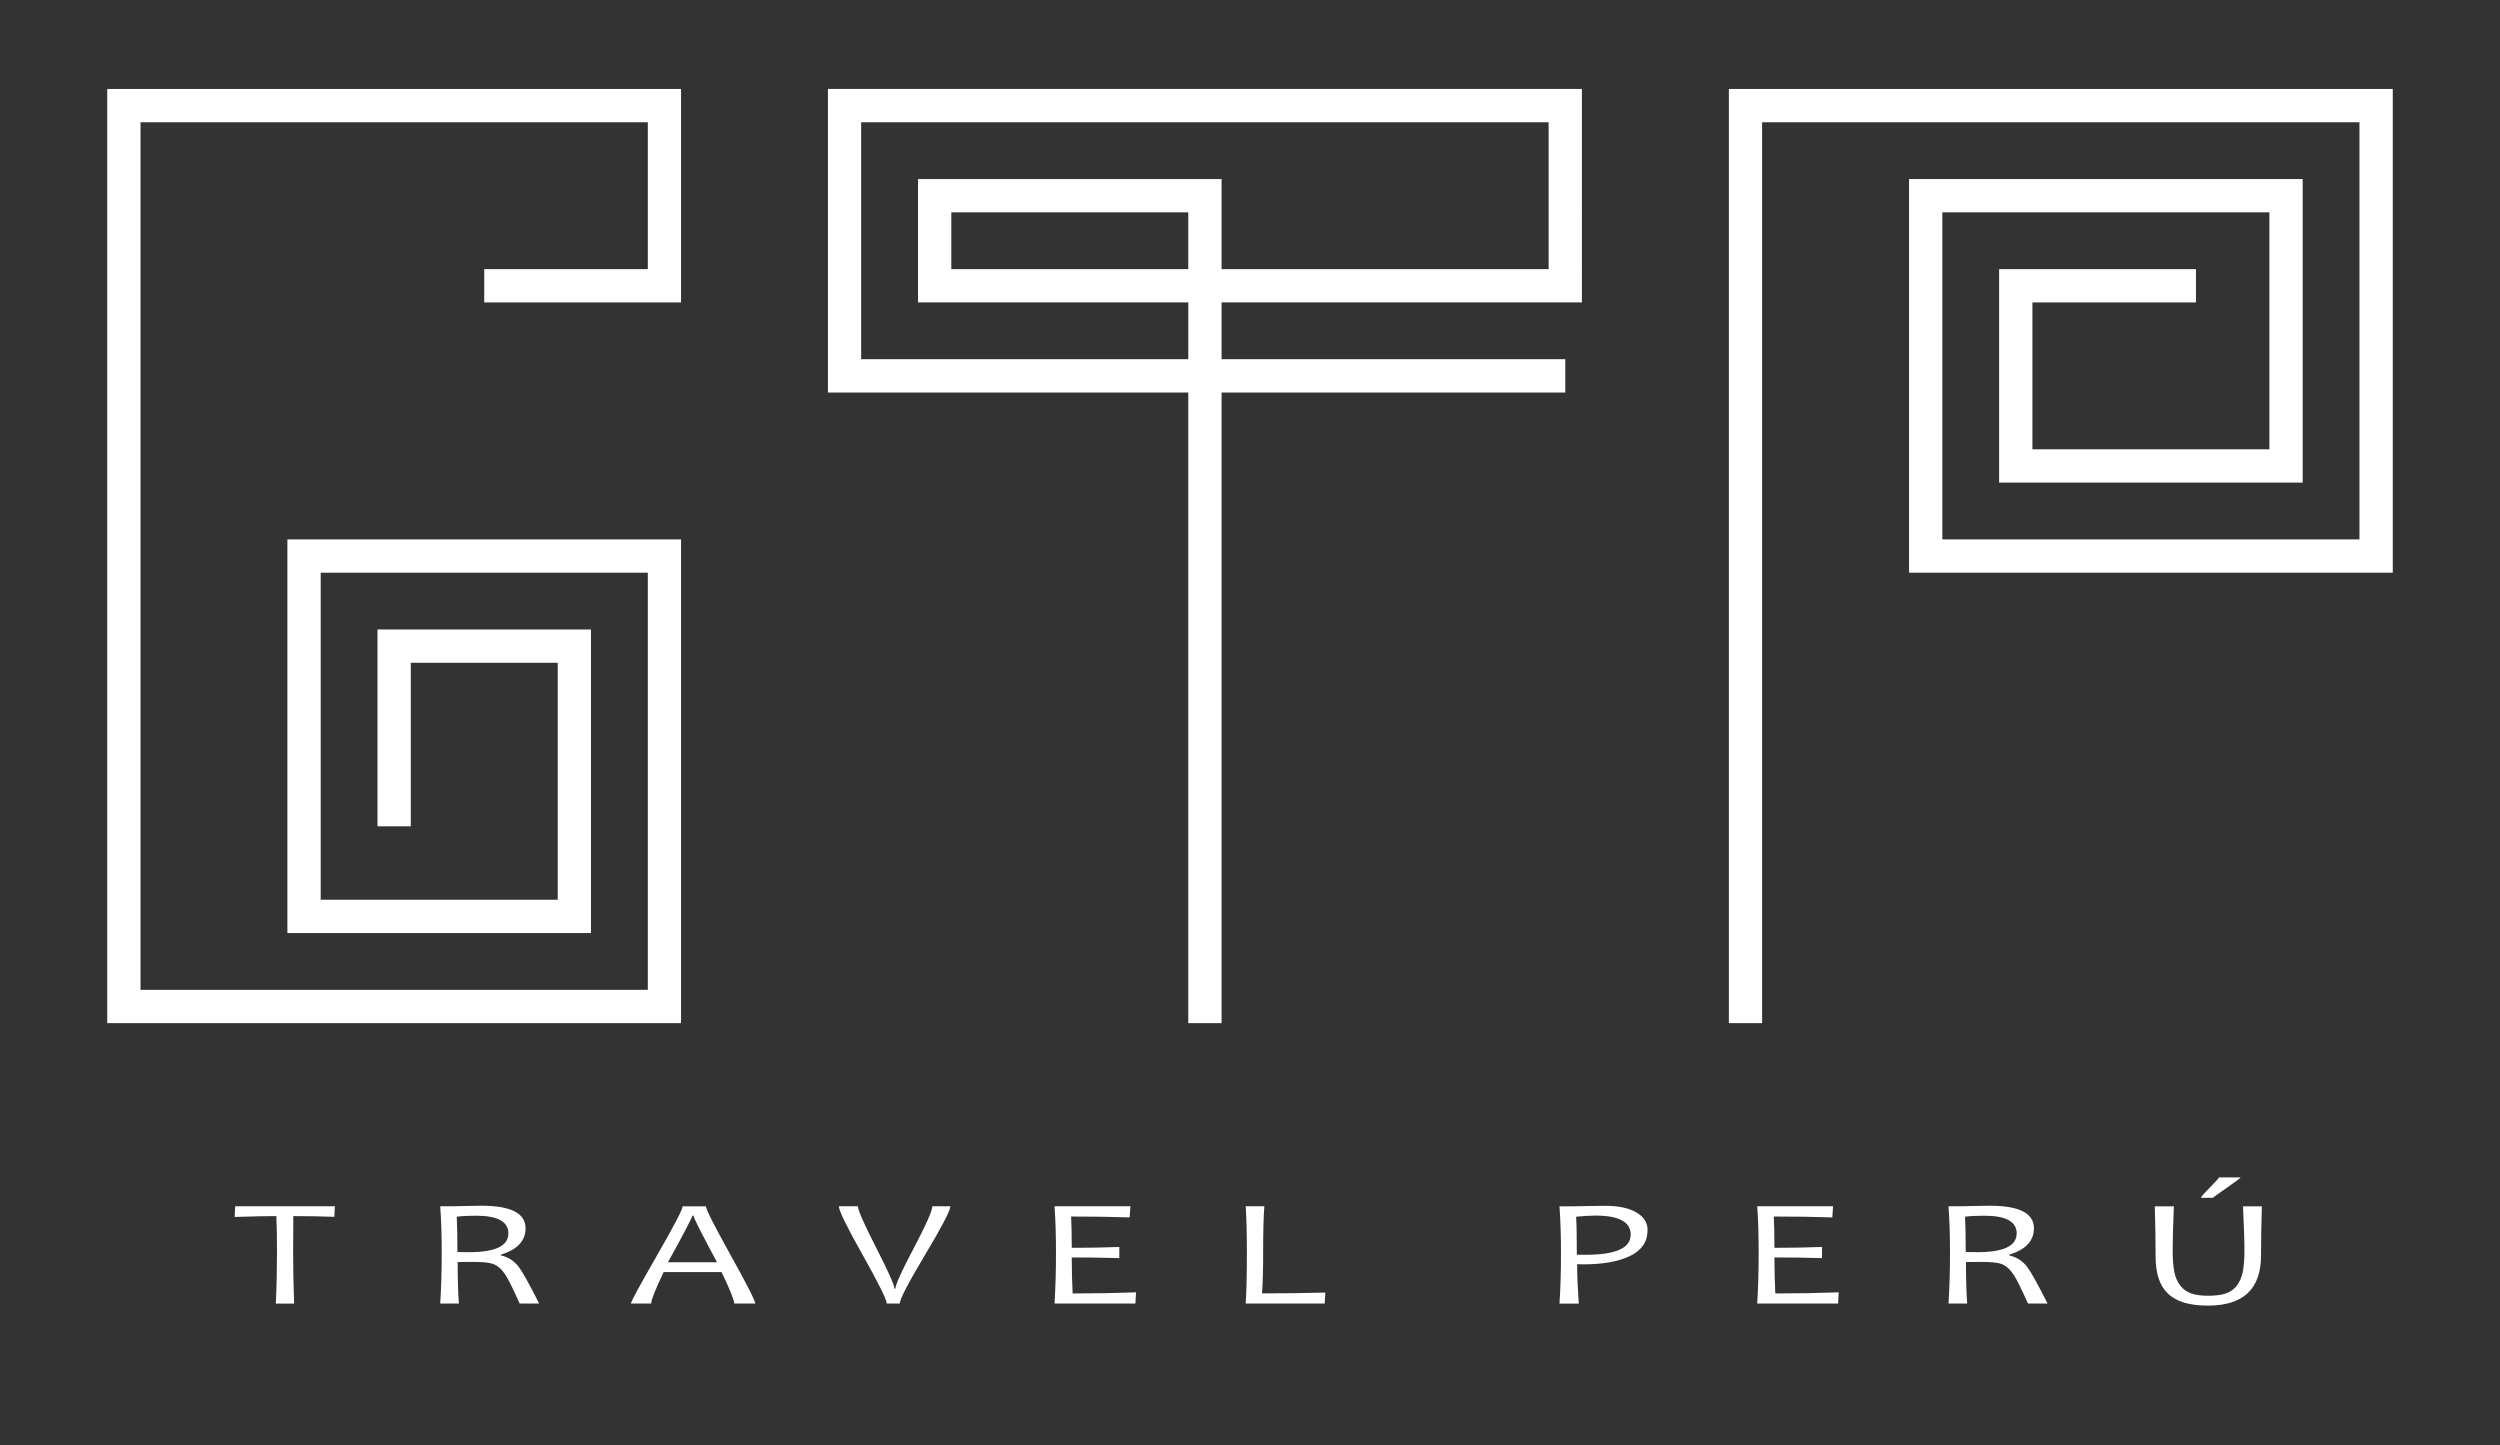 <svg xmlns="http://www.w3.org/2000/svg" id="Capa_1" viewBox="0 0 401 231.82"><rect x="0" y="0" width="401" height="231.82" fill="#333333" stroke="none"/><g><polygon points="109.24 164.11 17.2 164.11 17.2 14.27 109.24 14.27 109.24 48.51 77.67 48.51 77.67 43.17 103.91 43.17 103.91 19.61 22.54 19.61 22.54 158.77 103.91 158.77 103.91 91.86 51.44 91.86 51.44 144.32 89.46 144.32 89.46 106.31 65.89 106.31 65.89 132.54 60.55 132.54 60.55 100.97 94.79 100.97 94.79 149.66 46.1 149.66 46.1 86.52 109.24 86.52 109.24 164.11" fill="#fff"></polygon><path d="M195.94,164.11h-5.34V62.96h-57.8V14.27h120.94V48.51h-57.8v9.11h55.13v5.34h-55.13v101.15Zm-57.8-106.49h52.46v-9.11h-43.35V28.72h48.69v14.45h52.46V19.61h-110.27V57.62Zm14.45-14.45h38.01v-9.11h-38.01v9.11Z" fill="#fff"></path><polygon points="282.64 164.11 277.31 164.11 277.31 14.27 383.8 14.27 383.8 91.86 306.21 91.86 306.21 28.72 369.35 28.72 369.35 77.41 320.66 77.41 320.66 43.17 352.23 43.17 352.23 48.51 326 48.51 326 72.07 364.01 72.07 364.01 34.06 311.55 34.06 311.55 86.52 378.46 86.52 378.46 19.61 282.64 19.61 282.64 164.11" fill="#fff"></polygon></g><g><path d="M53.71,193.49l-.08,1.69c-2.12-.08-4.32-.12-6.58-.12-.02,1.53-.03,3.48-.03,5.84,0,2.6,.05,5.34,.16,8.2h-2.94c.13-2.73,.19-5.46,.19-8.2,0-2.33-.03-4.27-.1-5.84-1.59,0-3.82,.05-6.69,.14l.08-1.71h16Z" fill="#fff"></path><path d="M86.47,209.09h-3.11c-1.03-2.29-1.78-3.81-2.25-4.55-.6-.93-1.28-1.54-2.04-1.81-.6-.22-1.68-.32-3.23-.32-.91,0-1.72,0-2.43,.02,0,2.58,.06,4.8,.19,6.66h-2.99c.16-2.48,.24-5.21,.24-8.2,0-2.81-.08-5.28-.24-7.41h2.27c.48,0,1.09-.01,1.83-.04,.74-.02,1.59-.04,2.54-.04,4.7,0,7.05,1.21,7.05,3.62,0,2.01-1.32,3.42-3.96,4.23v.12c1.18,.26,2.13,.88,2.86,1.83,.61,.8,1.7,2.76,3.27,5.87Zm-4.92-11.24c0-1.9-1.73-2.85-5.18-2.85-1.23,0-2.27,.05-3.11,.16,.08,1.39,.11,3.28,.11,5.67,.64,.02,1.26,.02,1.85,.02,4.22,0,6.32-1,6.32-3Z" fill="#fff"></path><path d="M121.17,209.09h-3.4c0-.54-.68-2.22-2.03-5.05h-9.29c-1.33,2.79-2,4.47-2,5.05h-3.25c0-.3,1.38-2.85,4.15-7.66,2.77-4.82,4.15-7.46,4.15-7.94h3.73c0,.47,1.32,3.08,3.96,7.83,2.64,4.75,3.96,7.34,3.96,7.78Zm-6.16-6.62c-2.52-4.69-3.78-7.18-3.78-7.48h-.18c0,.25-1.3,2.74-3.91,7.48h7.87Z" fill="#fff"></path><path d="M152.44,193.49c0,.66-1.35,3.26-4.06,7.79-2.71,4.53-4.06,7.14-4.06,7.81h-2.09c0-.62-1.28-3.2-3.84-7.76-2.56-4.55-3.84-7.17-3.84-7.85h3.06c0,.62,.98,2.84,2.93,6.66,1.95,3.82,2.93,6,2.93,6.55h.16c0-.62,.99-2.8,2.96-6.53,1.97-3.73,2.96-5.96,2.96-6.68h2.9Z" fill="#fff"></path><path d="M182.22,207.28l-.1,1.81h-12.97c.15-2.48,.23-5.21,.23-8.2,0-2.81-.08-5.28-.23-7.41h12.17l-.13,1.79c-2.95-.1-6.08-.14-9.38-.14,.06,1.24,.1,2.91,.1,5.02,2.85,0,5.4-.05,7.63-.14v1.79c-2.38-.07-4.92-.11-7.63-.11,0,2.05,.05,3.98,.14,5.78,3.56,0,6.95-.06,10.17-.18Z" fill="#fff"></path><path d="M212.58,207.33l-.1,1.76h-12.67c.13-1.97,.19-4.71,.19-8.2,0-3-.06-5.47-.19-7.41h2.99c-.13,1.61-.19,4.08-.19,7.41,0,2.73-.06,4.92-.18,6.57,3.22,0,6.6-.04,10.14-.13Z" fill="#fff"></path><path d="M264.26,197.36c0,1.82-.93,3.18-2.78,4.09-1.86,.9-4.35,1.35-7.48,1.35-.4,0-.74,0-1.03-.02,0,1.74,.09,3.85,.26,6.32h-3.09c.16-2.27,.24-5,.24-8.2,0-2.75-.08-5.22-.24-7.41h2.3c.25,0,.95-.01,2.12-.04s2.15-.04,2.97-.04c2.06,0,3.7,.35,4.92,1.05,1.22,.7,1.83,1.66,1.83,2.89Zm-2.69,.7c0-2.05-1.88-3.08-5.65-3.08-.92,0-1.96,.06-3.11,.18,.08,1.3,.11,3.33,.11,6.09,.38,.02,.84,.02,1.38,.02,4.84,0,7.26-1.07,7.26-3.21Z" fill="#fff"></path><path d="M294.93,207.28l-.1,1.81h-12.97c.15-2.48,.23-5.21,.23-8.2,0-2.81-.08-5.28-.23-7.41h12.17l-.13,1.79c-2.95-.1-6.08-.14-9.38-.14,.06,1.24,.1,2.91,.1,5.02,2.85,0,5.4-.05,7.63-.14v1.79c-2.38-.07-4.92-.11-7.63-.11,0,2.05,.05,3.98,.14,5.78,3.56,0,6.95-.06,10.17-.18Z" fill="#fff"></path><path d="M328.4,209.09h-3.11c-1.03-2.29-1.78-3.81-2.25-4.55-.6-.93-1.28-1.54-2.04-1.81-.6-.22-1.68-.32-3.23-.32-.91,0-1.72,0-2.43,.02,0,2.58,.06,4.8,.19,6.66h-2.99c.16-2.48,.24-5.21,.24-8.2,0-2.81-.08-5.28-.24-7.41h2.27c.48,0,1.09-.01,1.84-.04,.74-.02,1.59-.04,2.54-.04,4.7,0,7.05,1.21,7.05,3.62,0,2.01-1.32,3.42-3.96,4.23v.12c1.18,.26,2.13,.88,2.87,1.83,.61,.8,1.7,2.76,3.27,5.87Zm-4.92-11.24c0-1.9-1.73-2.85-5.18-2.85-1.23,0-2.27,.05-3.11,.16,.08,1.39,.11,3.28,.11,5.67,.64,.02,1.26,.02,1.85,.02,4.22,0,6.32-1,6.32-3Z" fill="#fff"></path><path d="M362.8,193.49c-.04,1.51-.08,2.92-.1,4.23-.02,1.31-.03,2.53-.03,3.67,0,5.35-2.84,8.03-8.51,8.03-1.48,0-2.75-.16-3.81-.47-1.06-.32-1.92-.8-2.61-1.45-.68-.65-1.18-1.47-1.5-2.46-.32-.99-.48-2.16-.48-3.51,0-1.18-.01-2.44-.03-3.77-.02-1.33-.05-2.75-.1-4.26h3.06c-.13,3.04-.19,5.43-.19,7.15,0,1.39,.09,2.52,.27,3.4,.18,.87,.51,1.6,.97,2.19,.47,.58,1.05,1,1.76,1.24,.71,.24,1.61,.36,2.7,.36s2.08-.12,2.8-.36c.72-.24,1.3-.65,1.75-1.21,.45-.56,.77-1.29,.97-2.17,.19-.88,.29-2.04,.29-3.47,0-.85-.02-1.86-.06-3.04s-.09-2.54-.17-4.09h2.99Zm-3.4-4.65c0,.1-.71,.63-2.14,1.62s-2.19,1.54-2.3,1.67h-1.93c0-.13,.48-.69,1.45-1.67,.97-.99,1.45-1.52,1.45-1.61h3.48Z" fill="#fff"></path></g></svg>